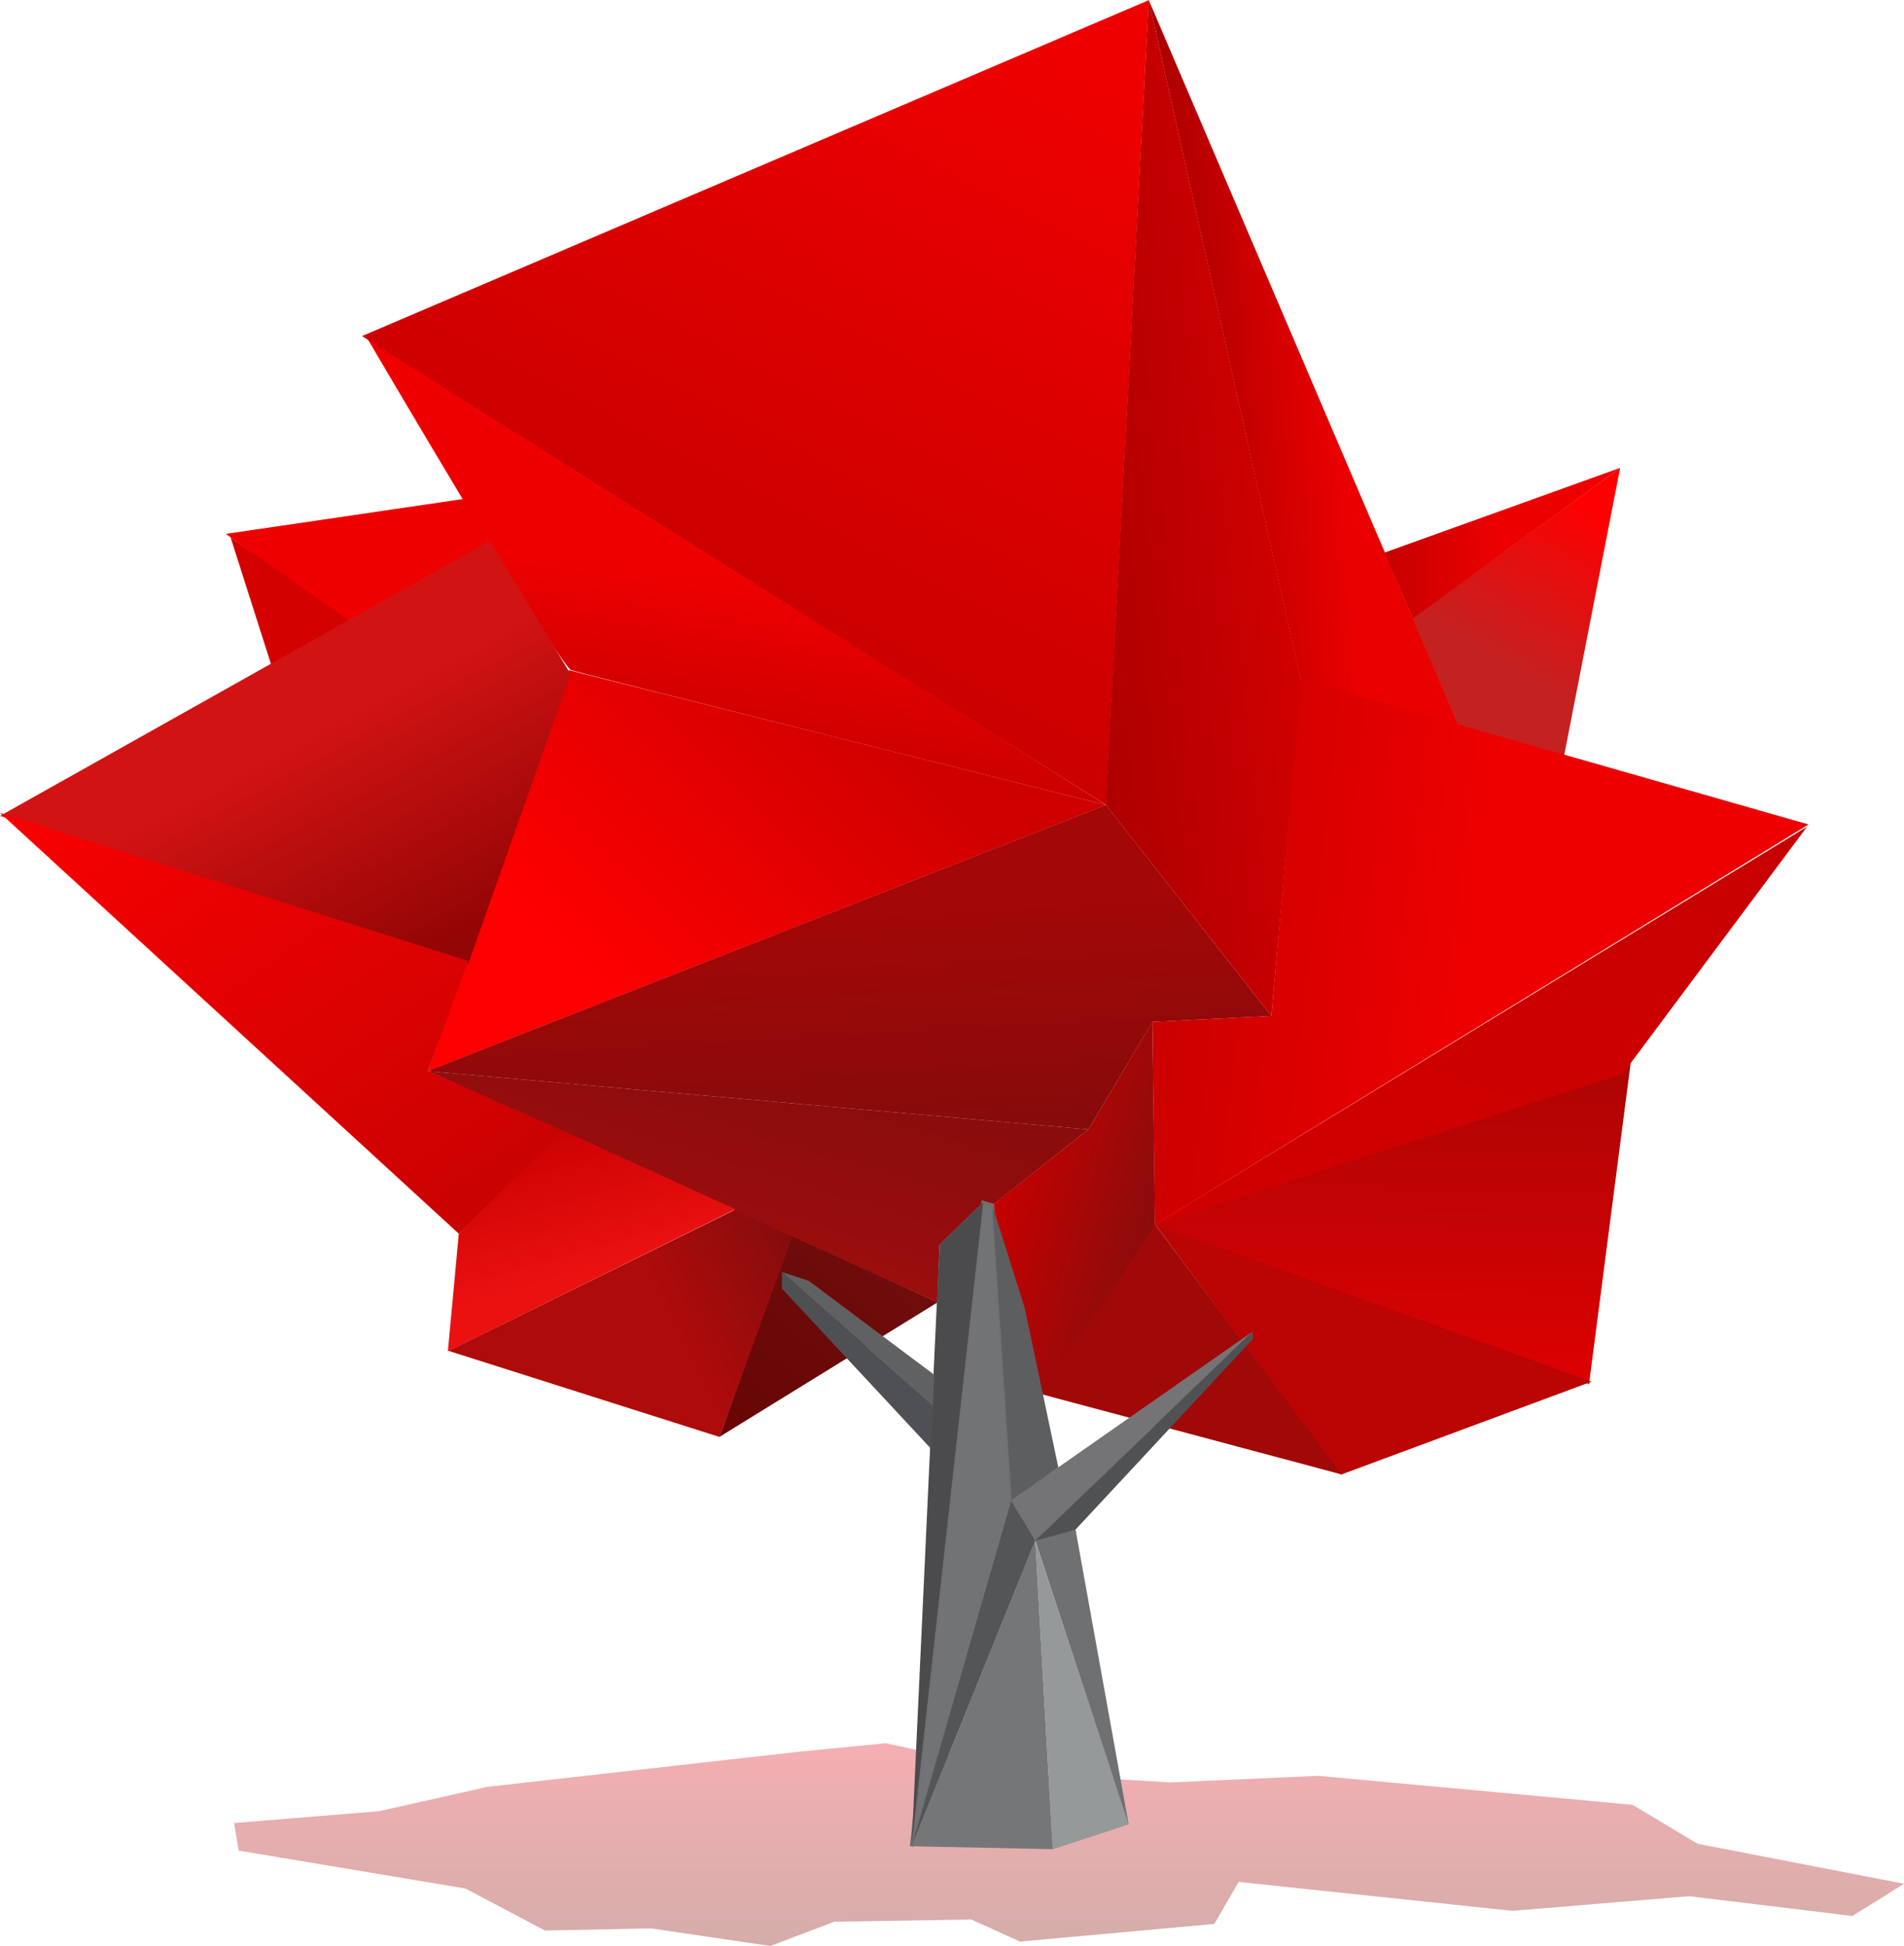 <svg xmlns="http://www.w3.org/2000/svg" xmlns:xlink="http://www.w3.org/1999/xlink" width="537.604" height="549.432" viewBox="0 0 537.604 549.432"><defs><style>.a{fill-rule:evenodd;opacity:0.356;fill:url(#a);}.b{fill:url(#b);}.c{fill:#bb0404;}.d{fill:#a10808;}.e{fill:url(#c);}.f{fill:url(#d);}.g{fill:url(#e);}.h{fill:url(#f);}.i{fill:url(#g);}.j{fill:url(#h);}.k{fill:url(#i);}.l{fill:url(#j);}.m{fill:#ef0000;}.n{fill:#d40101;}.o{fill:url(#k);}.p{fill:url(#l);}.q{fill:url(#m);}.r{fill:url(#n);}.s{fill:url(#o);}.t{fill:url(#p);}.u{fill:url(#q);}.v{fill:#727375;stroke:#707070;}.w{fill:#4b4b4d;}.x{fill:#545557;}.y{fill:#757678;}.z{fill:#95999a;}.aa{fill:#6f7072;}.ab{fill:#5d5e60;}.ac{fill:#747476;}.ad{fill:#505153;}.ae{fill:#606163;}.af{fill:#4f5054;}.ag{fill:url(#r);}.ah{fill:url(#s);}</style><linearGradient id="a" x1="0.5" x2="0.5" y2="1" gradientUnits="objectBoundingBox"><stop offset="0" stop-color="#e41e28"/><stop offset="1" stop-color="#861810"/></linearGradient><linearGradient id="b" x1="0.779" y1="1.207" x2="0.807" y2="-0.5" gradientUnits="objectBoundingBox"><stop offset="0" stop-color="#e70000"/><stop offset="1" stop-color="#940707"/></linearGradient><linearGradient id="c" x1="0.5" x2="1.094" y2="-0.19" gradientUnits="objectBoundingBox"><stop offset="0" stop-color="#ae0b0b"/><stop offset="1" stop-color="#740d0d"/></linearGradient><linearGradient id="d" x1="0.057" y1="0.923" x2="0.844" y2="0.044" gradientUnits="objectBoundingBox"><stop offset="0" stop-color="#680505"/><stop offset="1" stop-color="#700d0d"/></linearGradient><linearGradient id="e" x1="0.429" y1="0.5" x2="0.326" y2="0.929" gradientUnits="objectBoundingBox"><stop offset="0" stop-color="#ef0000"/><stop offset="1" stop-color="#c20000"/></linearGradient><linearGradient id="f" x1="0.962" y1="0.087" x2="0.5" y2="1" xlink:href="#e"/><linearGradient id="g" x1="1.572" y1="0.025" x2="-0.529" y2="1.238" gradientUnits="objectBoundingBox"><stop offset="0" stop-color="#ef0000"/><stop offset="1" stop-color="#940000"/></linearGradient><linearGradient id="h" x1="0.617" y1="0.62" x2="0.065" y2="0.717" gradientUnits="objectBoundingBox"><stop offset="0" stop-color="#eb0000"/><stop offset="1" stop-color="#a30000"/></linearGradient><linearGradient id="i" x1="0.918" y1="0.142" x2="0.657" y2="0.761" gradientUnits="objectBoundingBox"><stop offset="0" stop-color="red"/><stop offset="1" stop-color="#c42121"/></linearGradient><linearGradient id="j" x1="-0.24" y1="0.5" x2="0.5" y2="0.5" gradientUnits="objectBoundingBox"><stop offset="0" stop-color="#b40000"/><stop offset="1" stop-color="#ed0000"/></linearGradient><linearGradient id="k" x1="0.064" y1="0.5" x2="0.693" y2="0.119" gradientUnits="objectBoundingBox"><stop offset="0" stop-color="red"/><stop offset="1" stop-color="#ce0000"/></linearGradient><linearGradient id="l" x1="0.704" y1="0.285" x2="0.837" y2="1.181" gradientUnits="objectBoundingBox"><stop offset="0" stop-color="#a40707"/><stop offset="1" stop-color="#7e0c0c"/></linearGradient><linearGradient id="m" x1="1" y1="0.5" x2="0.269" y2="0.054" gradientUnits="objectBoundingBox"><stop offset="0" stop-color="#8c0c0c"/><stop offset="1" stop-color="#c70000"/></linearGradient><linearGradient id="n" x1="0.895" y1="0.301" x2="0.423" y2="0.849" gradientUnits="objectBoundingBox"><stop offset="0" stop-color="#8b0c0c"/><stop offset="1" stop-color="#9e0e0e"/></linearGradient><linearGradient id="o" x1="1.072" y1="0.059" x2="1.397" y2="0.5" gradientUnits="objectBoundingBox"><stop offset="0" stop-color="#d21313"/><stop offset="1" stop-color="#940505"/></linearGradient><linearGradient id="p" x1="-0.019" x2="0.89" y2="0.961" gradientUnits="objectBoundingBox"><stop offset="0" stop-color="#f90101"/><stop offset="1" stop-color="#c80202"/></linearGradient><linearGradient id="q" x1="0.5" y1="0.638" x2="0.275" y2="0.032" gradientUnits="objectBoundingBox"><stop offset="0" stop-color="#eb1111"/><stop offset="1" stop-color="#cb0202"/></linearGradient><linearGradient id="r" x1="0.542" y1="0.757" x2="0.942" y2="0.031" gradientUnits="objectBoundingBox"><stop offset="0" stop-color="#ce0000"/><stop offset="1" stop-color="#c80000"/></linearGradient><linearGradient id="s" x1="0.037" y1="0.261" x2="0.603" y2="0.315" gradientUnits="objectBoundingBox"><stop offset="0" stop-color="#bc0000"/><stop offset="1" stop-color="#ef0000"/></linearGradient></defs><g transform="translate(-357.35)"><path class="a" d="M613.178,786.653l-88.223,9.953L494.4,803.469l-41,3.354,1.3,7.783,64.034,10.708,22.445,11.864,29.942-.614,33.691,4.977,18.083-6.864,38.689-.614L675.3,840.29l54.886-4.977,6.861-11.864,77.236,8.159,49.987-4.128,46.069,5.589,14.571-9.1-58.3-11.3-18.319-10.99-88.77-8.185-41.8,1.863L676.952,792.9l-39.538-8.608Z" transform="translate(-29.957 -292.109)"/><g transform="translate(14781.35 3691)"><path class="b" d="M-5314.085,7421.513-5179.427,7374l-12,92.587" transform="translate(-8783.9 -10766.775)"/><path class="c" d="M-5260.405,7878.207l70.863-26.3-123.244-44.416Z" transform="translate(-8785.057 -11152.822)"/><path class="d" d="M-5533.333,7828.325l31.873-48.133,52.76,70.751Z" transform="translate(-8596.527 -11125.667)"/><path class="e" d="M-7146.667,7812.056-7065.39,7772l16.2,7.661-21.014,56.69Z" transform="translate(-7150.673 -11121.654)"/><path class="f" d="M-6448,7898.1l61.614-37.994-40.894-18.769Z" transform="translate(-7772.878 -11183.401)"/><path class="g" d="M-7360,5520l209,132.423s-147.75-37.01-151.034-38.105S-7360,5520-7360,5520Z" transform="translate(-6960.688 -9116.116)"/><path class="h" d="M-7147.834,4653.334l-12.04,227.273L-7370,4748.184Z" transform="translate(-6951.782 -8344.297)"/><path class="i" d="M-5404.256,4939.992l8.45-94.213-43.062-192.635L-5451,4880.38Z" transform="translate(-8660.766 -8344.127)"/><path class="j" d="M-5251.827,4859.952-5340.285,4653l43.369,194.257Z" transform="translate(-8759.364 -8344)"/><path class="k" d="M-4660,5902.463-4601.34,5860l-16.2,83.175-28.455-8.1Z" transform="translate(-9365.197 -9418.905)"/><path class="l" d="M-4665.459,5860-4732,5883.932l8.026,18.6Z" transform="translate(-9301.077 -9418.905)"/><path class="m" d="M-7721.213,5949.884l34.425,25.136,40.128-22.762-7.3-12.257Z" transform="translate(-6639.005 -9490.15)"/><path class="n" d="M-7696.821,6077.864l-12.271-38.47,34.491,24.21Z" transform="translate(-6649.801 -9578.665)"/><path class="o" d="M-7200.168,6495.037l191.458-75.14-151.642-38.079Z" transform="translate(-7103.028 -9883.613)"/><path class="p" d="M-7014.55,6821.139l18.092-30.369,33.576-1.665-46.717-59.6-191.567,75.166Z" transform="translate(-7102.14 -10193.248)"/><path class="q" d="M-5699.309,7289l.739,57.383-31.811,47.717-14.22-53.27,27.207-21.443Z" transform="translate(-8399.297 -10691.514)"/><path class="r" d="M-7056.473,7481.616l.639-16.288,12.257-11.821,2.713.656,27.055-21.37-186.523-16.46Z" transform="translate(-7102.88 -10804.913)"/><path class="s" d="M-8304,6125.7l138.333-77.7,22.763,37.648-28.891,81.86Z" transform="translate(-6119.999 -9586.33)"/><path class="t" d="M-8174.425,6868.853l29.771-28.892-38.524-17.072,11.383-31.082L-8304,6750Z" transform="translate(-6119.999 -10211.504)"/><path class="u" d="M-7145.4,7598.823l-3.089,33.221,81.184-40.135-48.683-22.213Z" transform="translate(-7149.056 -10941.491)"/><path class="v" d="M-5952,7936.959l28.456-95.433-5.646-85.537-2.649-.79-.459,3.59Z" transform="translate(-8214.595 -11106.691)"/><path class="w" d="M-5944.12,7766.685l12.323-11.885-20.2,181.638Z" transform="translate(-8214.595 -11106.338)"/><path class="x" d="M-5923.319,8521l6.73,11.6-34.911,86.3Z" transform="translate(-8215.041 -11788.686)"/><path class="y" d="M-5912.164,8714.171l-4.925-87.172-34.913,86.35Z" transform="translate(-8214.595 -11883.081)"/><path class="z" d="M-5607.018,8707.165l-21.5,7.06L-5633.5,8627Z" transform="translate(-8498.237 -11883.081)"/><path class="aa" d="M-5622.065,8599.5l14.994,83.228-26.43-80.329" transform="translate(-8498.237 -11858.593)"/><path class="ab" d="M-5734.809,7790.755l9.468,44.979-13.133,9.575L-5744,7761.6Z" transform="translate(-8399.83 -11112.393)"/><path class="ac" d="M-5627.709,8088-5689,8147.1l-7-11.382Z" transform="translate(-8442.578 -11403.072)"/><path class="ad" d="M-5609.728,8160.034l50.124-53.846V8104l-61.4,59.042Z" transform="translate(-8510.685 -11419.071)"/><path class="ae" d="M-6286.667,7934.668l7.588,2.479,35.458,26.558-.444,8.711Z" transform="translate(-7916.554 -11266.52)"/><path class="af" d="M-6244.57,7984.246l.592-12.148-42.69-37.764v4.7Z" transform="translate(-7916.554 -11266.221)"/><path class="ag" d="M-5143.2,6786l-184.483,112.515,132.389-42.693Z" transform="translate(-8770.586 -10243.563)"/><path class="ah" d="M-5458.923,6559.96l-.7-57.3,33.585-1.668,8.318-95,143.366,40.931-179.05,109.652C-5499.549,6584.841-5458.923,6559.96-5458.923,6559.96Z" transform="translate(-8638.992 -9905.151)"/></g></g></svg>
